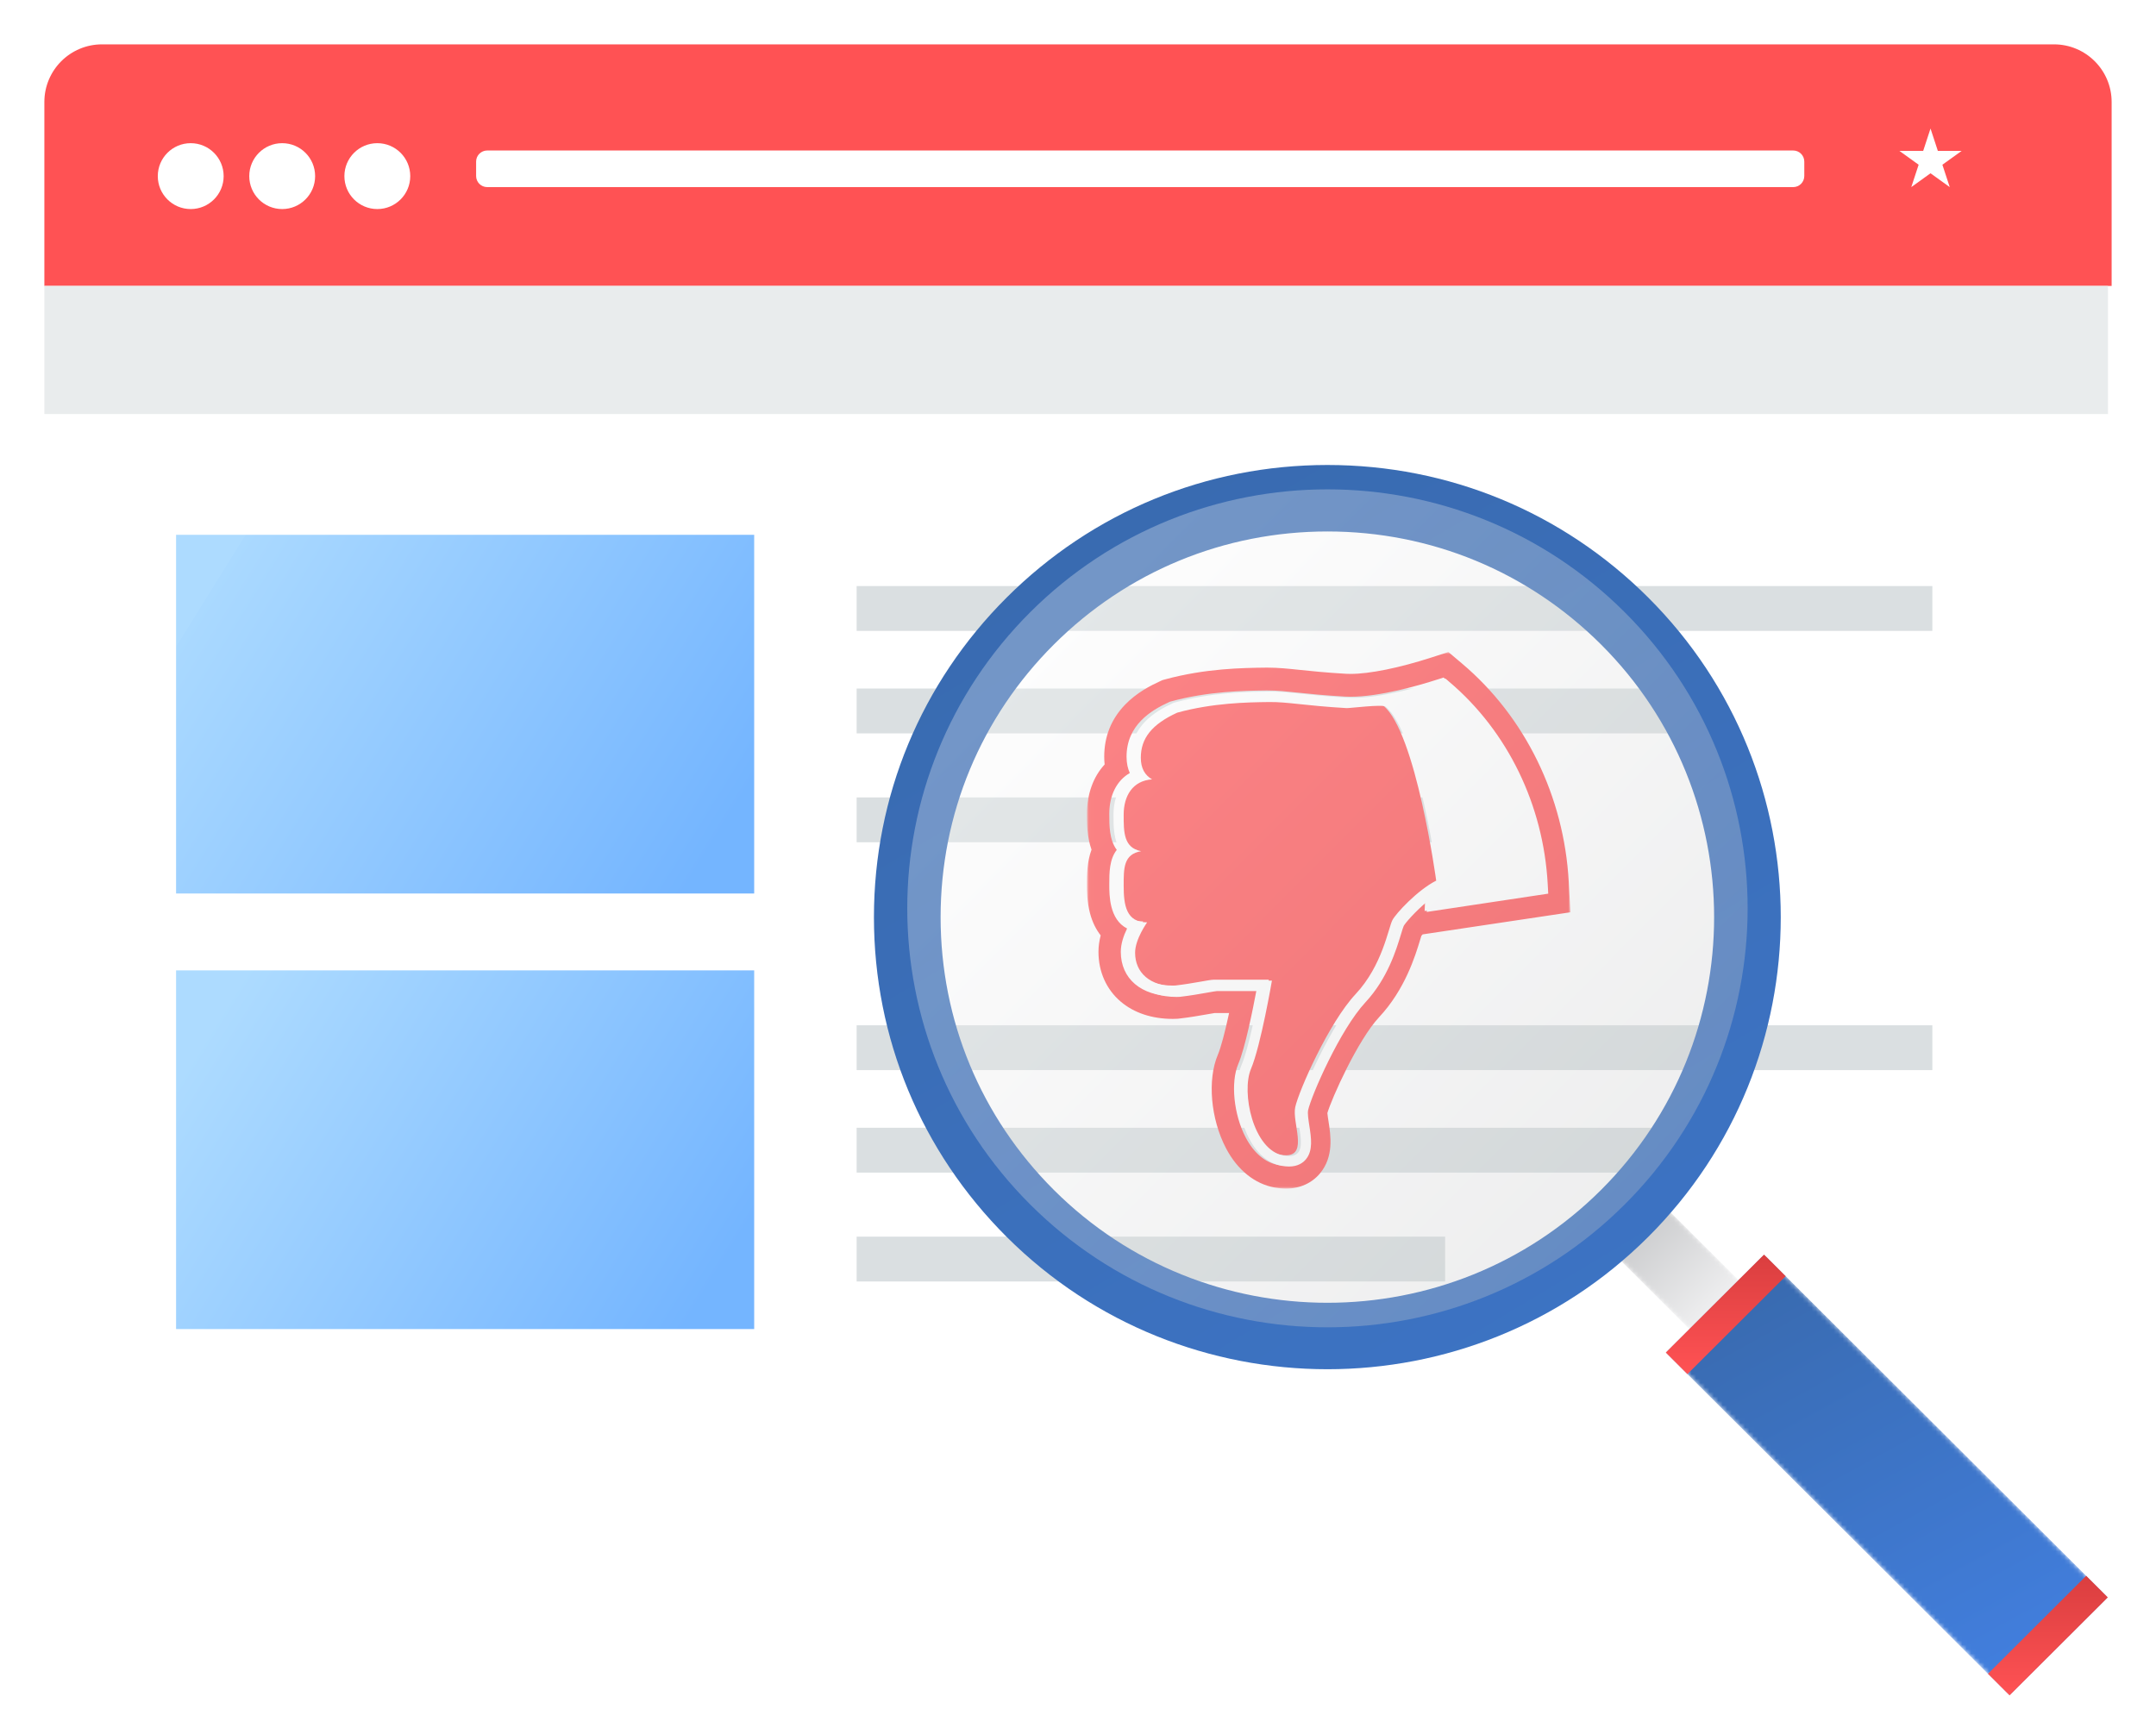 <?xml version="1.0" encoding="UTF-8"?>
<svg width="486px" height="391px" viewBox="0 0 486 391" version="1.1" xmlns="http://www.w3.org/2000/svg" xmlns:xlink="http://www.w3.org/1999/xlink">
    <!-- Generator: Sketch 63.1 (92452) - https://sketch.com -->
    <title>img_poor_website_content</title>
    <desc>Created with Sketch.</desc>
    <defs>
        <filter x="-6.3%" y="-9.2%" width="112.7%" height="118.4%" filterUnits="objectBoundingBox" id="filter-1">
            <feOffset dx="0" dy="5" in="SourceAlpha" result="shadowOffsetOuter1"></feOffset>
            <feGaussianBlur stdDeviation="5" in="shadowOffsetOuter1" result="shadowBlurOuter1"></feGaussianBlur>
            <feColorMatrix values="0 0 0 0 0   0 0 0 0 0   0 0 0 0 0  0 0 0 0.25 0" type="matrix" in="shadowBlurOuter1" result="shadowMatrixOuter1"></feColorMatrix>
            <feMerge>
                <feMergeNode in="shadowMatrixOuter1"></feMergeNode>
                <feMergeNode in="SourceGraphic"></feMergeNode>
            </feMerge>
        </filter>
        <linearGradient x1="0%" y1="30.745%" x2="100%" y2="69.255%" id="linearGradient-2">
            <stop stop-color="#ADDBFF" offset="0%"></stop>
            <stop stop-color="#AAD9FF" offset="0.064%"></stop>
            <stop stop-color="#74B5FF" offset="100%"></stop>
        </linearGradient>
        <linearGradient x1="0%" y1="30.745%" x2="100%" y2="69.255%" id="linearGradient-3">
            <stop stop-color="#ADDBFF" offset="0%"></stop>
            <stop stop-color="#74B5FF" offset="100%"></stop>
        </linearGradient>
        <filter x="-7.7%" y="-7.7%" width="115.4%" height="115.4%" filterUnits="objectBoundingBox" id="filter-4">
            <feOffset dx="0" dy="2" in="SourceAlpha" result="shadowOffsetOuter1"></feOffset>
            <feGaussianBlur stdDeviation="4.5" in="shadowOffsetOuter1" result="shadowBlurOuter1"></feGaussianBlur>
            <feColorMatrix values="0 0 0 0 0   0 0 0 0 0   0 0 0 0 0  0 0 0 0.3 0" type="matrix" in="shadowBlurOuter1" result="shadowMatrixOuter1"></feColorMatrix>
            <feMerge>
                <feMergeNode in="shadowMatrixOuter1"></feMergeNode>
                <feMergeNode in="SourceGraphic"></feMergeNode>
            </feMerge>
        </filter>
        <polygon id="path-5" points="33.847 22.289 22.776 33.33 0.636 11.25 11.707 0.208"></polygon>
        <linearGradient x1="16.671%" y1="16.849%" x2="83.334%" y2="83.155%" id="linearGradient-7">
            <stop stop-color="#C5C6C8" offset="0%"></stop>
            <stop stop-color="#F1F1F2" offset="100%"></stop>
        </linearGradient>
        <polygon id="path-8" points="0.664 22.643 78.15 99.923 100.29 77.843 22.804 0.562"></polygon>
        <linearGradient x1="74.146%" y1="99.735%" x2="24.123%" y2="8.451%" id="linearGradient-10">
            <stop stop-color="#427FDF" offset="0%"></stop>
            <stop stop-color="#396BB1" offset="100%"></stop>
        </linearGradient>
        <linearGradient x1="50%" y1="0%" x2="50%" y2="100%" id="linearGradient-11">
            <stop stop-color="#DA3E3F" offset="0%"></stop>
            <stop stop-color="#FF5254" offset="100%"></stop>
        </linearGradient>
        <linearGradient x1="50%" y1="0%" x2="50%" y2="100%" id="linearGradient-12">
            <stop stop-color="#DA3E3F" offset="0%"></stop>
            <stop stop-color="#FF5254" offset="100%"></stop>
        </linearGradient>
        <linearGradient x1="165.997%" y1="218.347%" x2="30.915%" y2="3.385%" id="linearGradient-13">
            <stop stop-color="#427FDF" offset="0%"></stop>
            <stop stop-color="#396BB1" offset="100%"></stop>
        </linearGradient>
        <filter x="-27.1%" y="-24.2%" width="154.1%" height="148.4%" filterUnits="objectBoundingBox" id="filter-14">
            <feOffset dx="0" dy="5" in="SourceAlpha" result="shadowOffsetOuter1"></feOffset>
            <feGaussianBlur stdDeviation="5" in="shadowOffsetOuter1" result="shadowBlurOuter1"></feGaussianBlur>
            <feColorMatrix values="0 0 0 0 0   0 0 0 0 0   0 0 0 0 0  0 0 0 0.25 0" type="matrix" in="shadowBlurOuter1" result="shadowMatrixOuter1"></feColorMatrix>
            <feMerge>
                <feMergeNode in="shadowMatrixOuter1"></feMergeNode>
                <feMergeNode in="SourceGraphic"></feMergeNode>
            </feMerge>
        </filter>
        <polygon id="path-15" points="0 0.022 108.98 0.022 108.98 121 0 121"></polygon>
        <linearGradient x1="14.645%" y1="14.834%" x2="85.355%" y2="85.165%" id="linearGradient-17">
            <stop stop-color="#FEFEFE" offset="0%"></stop>
            <stop stop-color="#C5C6C8" offset="100%"></stop>
        </linearGradient>
        <path d="M161.692,28.402 C198.68,65.291 198.68,125.102 161.692,161.991 C124.704,198.88 64.731,198.88 27.743,161.991 C-9.248,125.102 -9.248,65.291 27.743,28.402 C64.731,-8.488 124.704,-8.488 161.692,28.402" id="path-18"></path>
    </defs>
    <g id="Page-1" stroke="none" stroke-width="1" fill="none" fill-rule="evenodd">
        <g id="FAQs---Why-Isn't-My-Website-Showing-On-Google" transform="translate(-125, -987)">
            <g id="img_poor_website_content" transform="translate(135, 992)">
                <g id="img_analyse_website">
                    <g id="img_blogs" filter="url(#filter-1)">
                        <rect id="Rectangle" fill="#FFFFFF" x="0" y="0" width="465.175" height="321" rx="13"></rect>
                        <path d="M13,0 L453,0 C460.18,-3.09524665e-15 466,5.82 466,13 L466,54.463 L466,54.463 L0,54.463 L0,13 C-2.65561672e-15,5.82 5.82,-4.57467025e-16 13,0 Z" id="Rectangle-2" fill="#FF5254"></path>
                        <polygon id="Fill-5" fill="#E9ECED" points="0 83.344 465.175 83.344 465.175 54.463 0 54.463"></polygon>
                        <path d="M82.478,29.708 C82.478,33.809 79.155,37.134 75.056,37.134 C70.957,37.134 67.632,33.809 67.632,29.708 C67.632,25.607 70.957,22.28 75.056,22.28 C79.155,22.28 82.478,25.607 82.478,29.708" id="Fill-6" fill="#FFFFFF"></path>
                        <path d="M61.034,29.708 C61.034,33.809 57.708,37.134 53.609,37.134 C49.51,37.134 46.188,33.809 46.188,29.708 C46.188,25.607 49.51,22.28 53.609,22.28 C57.708,22.28 61.034,25.607 61.034,29.708" id="Fill-7" fill="#FFFFFF"></path>
                        <path d="M40.414,29.708 C40.414,33.809 37.091,37.134 32.99,37.134 C28.891,37.134 25.568,33.809 25.568,29.708 C25.568,25.607 28.891,22.28 32.99,22.28 C37.091,22.28 40.414,25.607 40.414,29.708" id="Fill-8" fill="#FFFFFF"></path>
                        <path d="M99.824,23.931 L394.219,23.931 C395.599,23.931 396.719,25.05 396.719,26.431 L396.719,29.683 C396.719,31.063 395.599,32.183 394.219,32.183 L99.824,32.183 C98.443,32.183 97.324,31.063 97.324,29.683 L97.324,26.431 C97.324,25.05 98.443,23.931 99.824,23.931 Z" id="Rectangle-3" fill="#FFFFFF"></path>
                        <polygon id="Fill-10" fill="#FFFFFF" points="425.171 18.979 426.826 24.023 432.184 24.023 427.849 27.139 429.506 32.183 425.171 29.066 420.838 32.183 422.493 27.139 418.163 24.023 423.518 24.023"></polygon>
                        <g id="Group-7" transform="translate(183.101, 122.129)" fill="#DADFE1">
                            <polygon id="Fill-16" points="0 57.763 132.654 57.763 132.654 47.655 0 47.655"></polygon>
                            <polygon id="Fill-17" points="0 33.214 188.282 33.214 188.282 23.105 0 23.105"></polygon>
                            <polygon id="Fill-18" points="0 10.109 242.485 10.109 242.485 0 0 0"></polygon>
                        </g>
                        <g id="Group-7-Copy" transform="translate(183.101, 221.152)" fill="#DADFE1">
                            <polygon id="Fill-16" points="0 57.763 132.654 57.763 132.654 47.655 0 47.655"></polygon>
                            <polygon id="Fill-17" points="0 33.214 188.282 33.214 188.282 23.105 0 23.105"></polygon>
                            <polygon id="Fill-18" points="0 10.109 242.485 10.109 242.485 0 0 0"></polygon>
                        </g>
                        <rect id="Rectangle-4" fill="url(#linearGradient-2)" x="29.692" y="110.576" width="130.315" height="80.869"></rect>
                        <rect id="Rectangle-4-Copy" fill="url(#linearGradient-3)" x="29.692" y="208.774" width="130.315" height="80.869"></rect>
                    </g>
                    <g id="Group" filter="url(#filter-4)" transform="translate(187, 97)">
                        <g id="Group-3" transform="translate(162.812, 164.076)">
                            <mask id="mask-6" fill="white">
                                <use xlink:href="#path-5"></use>
                            </mask>
                            <g id="Clip-2"></g>
                            <polygon id="Fill-1" fill="url(#linearGradient-7)" mask="url(#mask-6)" points="33.847 22.289 22.776 33.33 0.636 11.25 11.707 0.208"></polygon>
                        </g>
                        <g id="Group-6" transform="translate(177.841, 178.296)">
                            <mask id="mask-9" fill="white">
                                <use xlink:href="#path-8"></use>
                            </mask>
                            <g id="Clip-5"></g>
                            <polygon id="Fill-4" fill="url(#linearGradient-10)" mask="url(#mask-9)" points="0.664 22.643 78.15 99.923 100.29 77.843 22.804 0.562"></polygon>
                        </g>
                        <polygon id="Fill-7" fill="url(#linearGradient-11)" points="205.514 183.716 183.374 205.797 178.505 200.94 200.645 178.86"></polygon>
                        <polygon id="Fill-8" fill="url(#linearGradient-12)" points="251.122 273.361 255.991 278.22 278.131 256.139 273.262 251.28"></polygon>
                        <g id="Group-18" transform="translate(0, 0.1)" fill="url(#linearGradient-13)">
                            <path d="M102.232,15.721 C78.939,15.721 57.04,24.77 40.571,41.194 C24.099,57.619 15.03,79.46 15.03,102.69 C15.03,125.922 24.099,147.76 40.568,164.187 C74.569,198.094 129.892,198.094 163.895,164.187 C197.892,130.276 197.892,75.103 163.895,41.194 C147.423,24.77 125.524,15.721 102.232,15.721 M102.232,204.599 C76.051,204.599 49.874,194.661 29.943,174.784 C10.634,155.527 0.001,129.924 0.001,102.69 C0.001,75.456 10.634,49.853 29.943,30.595 C49.253,11.34 74.924,0.733 102.232,0.733 C129.539,0.733 155.21,11.34 174.52,30.598 C214.379,70.35 214.379,135.032 174.52,174.784 C154.589,194.661 128.412,204.599 102.232,204.599" id="Fill-12"></path>
                        </g>
                    </g>
                </g>
                <g id="img_thumbs_down" filter="url(#filter-14)" transform="translate(289.5, 207) rotate(-180) translate(-289.5, -207) translate(235, 146)">
                    <g id="Group-5" transform="translate(0, -0)">
                        <mask id="mask-16" fill="white">
                            <use xlink:href="#path-15"></use>
                        </mask>
                        <g id="Clip-4"></g>
                        <path d="M64.119,0.022 C61.02,0.022 58.297,1.239 56.454,3.449 C53.289,7.245 54.035,12.018 54.528,15.176 C54.609,15.693 54.747,16.579 54.786,17.06 C53.856,20.259 47.974,33.485 43.11,38.689 C37.278,44.928 34.985,52.463 33.883,56.084 C33.813,56.312 33.697,56.696 33.6,57.003 C33.519,57.101 33.424,57.213 33.315,57.338 L32.135,57.515 L4.554,61.643 L-2.5164356e-05,62.324 L0.258,67.024 L0.376,69.182 C1.434,88.44 10.2,106.379 24.429,118.398 L25.397,119.216 L27.508,121 L30.119,120.156 L31.318,119.769 C38.602,117.416 45.257,116.065 49.575,116.065 C49.936,116.065 50.284,116.075 50.608,116.094 C55.24,116.365 58.435,116.7 61.002,116.969 L61.023,116.971 C63.636,117.245 65.894,117.48 68.283,117.48 L68.298,117.48 L68.312,117.48 L68.698,117.478 L68.714,117.478 L68.729,117.478 C73.793,117.417 82.27,117.316 91.386,114.823 L91.555,114.777 L91.945,114.671 L92.313,114.503 L92.479,114.427 C94.617,113.453 97.763,111.844 100.373,109.142 C103.502,105.902 105.089,101.95 105.089,97.397 C105.089,96.801 105.057,96.218 104.994,95.649 C107.562,92.863 108.98,88.979 108.98,84.503 C108.98,82.308 108.98,79.303 107.95,76.439 C108.98,73.668 108.98,70.77 108.98,68.648 L108.98,68.532 C108.98,67.201 108.98,64.724 108.307,62.151 C107.747,60.007 106.873,58.368 105.888,57.115 C106.219,55.842 106.386,54.603 106.386,53.408 C106.386,48.922 104.609,44.939 101.384,42.193 C98.382,39.637 94.32,38.286 89.636,38.286 C89.352,38.286 89.096,38.297 88.908,38.306 L88.673,38.315 L88.492,38.323 L88.311,38.343 L88.226,38.353 C85.815,38.626 83.531,39.029 81.863,39.323 L81.782,39.337 C81.307,39.421 80.558,39.552 80.192,39.608 L76.939,39.608 C77.904,35.132 78.803,31.775 79.474,30.202 C81.871,24.585 81.097,15.718 77.633,9.12 C75.059,4.216 71.159,1.07 66.651,0.26 C65.771,0.102 64.919,0.022 64.119,0.022 M43.631,109.115 C45.976,109.115 50.333,108.594 50.986,108.594 C51.003,108.594 51.017,108.595 51.029,108.595 C60.535,109.152 64.212,109.97 68.284,109.97 C68.403,109.97 68.523,109.97 68.643,109.967 C73.582,109.909 81.411,109.776 89.488,107.568 C95.205,104.963 97.745,101.821 97.745,97.397 C97.745,94.998 96.804,93.447 95.193,92.522 C99.628,92.216 101.636,88.765 101.636,84.543 C101.636,80.632 101.65,77.068 97.66,76.317 C101.676,75.652 101.636,72.473 101.636,68.532 C101.636,64.11 101.053,60.258 96.316,60.258 C96.292,60.258 99.042,56.515 99.042,53.408 C99.042,48.988 95.779,45.796 89.636,45.796 C89.436,45.796 89.241,45.81 89.043,45.817 C85.109,46.263 81.367,47.118 80.479,47.118 L67.991,47.118 C67.991,47.118 70.507,32.44 72.743,27.199 C74.98,21.956 72.279,8.896 65.381,7.657 C64.909,7.573 64.491,7.533 64.119,7.533 C59.06,7.533 62.807,14.966 62.026,18.428 C61.187,22.146 54.477,37.397 48.418,43.878 C42.361,50.359 41.056,58.748 40.124,60.558 C39.378,62.007 34.511,67.303 30.256,69.455 C30.256,69.455 34.817,102.973 42.196,108.931 C42.361,109.065 42.898,109.115 43.631,109.115 M64.119,5.169 C64.629,5.169 65.188,5.223 65.781,5.33 C68.779,5.868 71.344,8.021 73.199,11.554 C75.903,16.705 76.633,23.992 74.861,28.144 C73.33,31.734 71.603,40.312 70.77,44.755 L80.479,44.755 C80.739,44.744 81.791,44.558 82.718,44.395 C84.326,44.112 86.529,43.724 88.788,43.468 L88.873,43.458 L89.121,43.448 C89.292,43.44 89.463,43.433 89.636,43.433 C96.754,43.433 101.353,47.349 101.353,53.408 C101.353,55.191 100.735,57.031 99.935,58.667 C103.947,60.697 103.947,66.184 103.947,68.532 L103.947,68.648 C103.947,71.155 103.947,74.273 102.257,76.39 C103.947,78.621 103.947,81.882 103.947,84.503 C103.947,88.767 102.219,92.057 99.323,93.716 C99.77,94.699 100.056,95.909 100.056,97.397 C100.056,104.517 94.562,107.843 90.429,109.727 L90.262,109.803 L90.086,109.851 C81.58,112.176 73.498,112.273 68.67,112.331 L68.283,112.333 C66.145,112.333 64.102,112.119 61.515,111.849 C58.894,111.574 55.632,111.232 50.897,110.955 C50.478,110.931 50.033,110.918 49.575,110.918 C42.987,110.918 34.359,113.388 29.802,114.861 L28.603,115.248 L27.634,114.429 C14.484,103.321 6.38,86.724 5.401,68.894 L5.283,66.736 L32.863,62.608 L32.763,64.945 C35.442,62.746 37.731,60.109 38.079,59.455 C38.199,59.22 38.47,58.33 38.688,57.614 C39.752,54.118 41.733,47.61 46.748,42.245 C52.557,36.03 59.026,21.214 59.774,17.896 C59.937,17.174 59.704,15.682 59.498,14.366 C59.069,11.619 58.625,8.778 60.283,6.79 C60.9,6.05 62.065,5.169 64.119,5.169" id="Fill-3" fill="#FF5254" mask="url(#mask-16)"></path>
                    </g>
                    <path d="M100.705,84.317 C100.705,88.535 98.71,91.984 94.305,92.29 C95.905,93.214 96.84,94.764 96.84,97.16 C96.84,101.582 94.317,104.722 88.639,107.325 C80.616,109.532 72.84,109.664 67.934,109.723 C63.742,109.773 60.157,108.925 50.438,108.352 C49.822,108.316 42.368,109.258 41.665,108.687 C34.336,102.733 29.805,69.24 29.805,69.24 C34.031,67.089 38.866,61.796 39.606,60.349 C40.532,58.54 41.828,50.157 47.845,43.681 C53.863,37.204 60.528,21.964 61.362,18.249 C62.194,14.536 57.843,6.25 64.694,7.486 C71.545,8.724 74.229,21.775 72.006,27.013 C69.786,32.251 67.286,46.919 67.286,46.919 L79.69,46.919 C80.572,46.919 84.289,46.064 88.196,45.618 C88.393,45.611 88.587,45.597 88.786,45.597 C94.887,45.597 98.128,48.787 98.128,53.204 C98.128,56.309 95.397,60.049 95.421,60.049 C100.126,60.049 100.705,63.898 100.705,68.317 C100.705,72.255 100.744,75.432 96.755,76.096 C100.718,76.847 100.705,80.409 100.705,84.317 L100.705,84.317 Z M103,68.317 C103,65.971 103,60.488 99.015,58.46 C99.809,56.825 100.423,54.985 100.423,53.204 C100.423,47.149 95.855,43.236 88.786,43.236 C88.613,43.236 88.444,43.243 88.274,43.251 L88.028,43.261 L87.943,43.271 C85.699,43.527 83.511,43.914 81.914,44.198 C80.993,44.36 79.948,44.546 79.69,44.557 L70.046,44.557 C70.874,40.118 72.589,31.545 74.11,27.958 C75.87,23.809 75.145,16.528 72.459,11.38 C70.617,7.849 68.069,5.698 65.091,5.16 C64.502,5.054 63.947,5 63.44,5 C61.4,5 60.243,5.881 59.63,6.619 C57.983,8.607 58.424,11.445 58.851,14.19 C59.055,15.505 59.287,16.996 59.125,17.718 C58.381,21.033 51.956,35.839 46.186,42.049 C41.204,47.41 39.238,53.913 38.181,57.407 C37.964,58.122 37.695,59.012 37.576,59.247 C37.23,59.9 34.956,62.535 32.295,64.733 L32.395,62.397 L5,66.522 L5.118,68.679 C6.09,86.496 14.139,103.081 27.201,114.181 L28.163,115 L29.354,114.613 C33.88,113.141 42.451,110.673 48.994,110.673 C49.449,110.673 49.891,110.685 50.307,110.71 C55.01,110.987 58.251,111.328 60.854,111.603 C63.423,111.873 65.452,112.087 67.577,112.087 L67.96,112.085 C72.756,112.027 80.783,111.93 89.232,109.606 L89.407,109.558 L89.573,109.482 C93.678,107.6 99.135,104.276 99.135,97.16 C99.135,95.675 98.851,94.465 98.407,93.483 C101.284,91.825 103,88.538 103,84.277 C103,81.657 103,78.398 101.321,76.169 C103,74.054 103,70.939 103,68.433 L103,68.317 Z" id="Fill-1" fill="#FFFFFF"></path>
                </g>
                <g id="SEO-AUDIT" transform="translate(194.514, 104.594)">
                    <mask id="mask-19" fill="white">
                        <use xlink:href="#path-18"></use>
                    </mask>
                    <use id="Mask" fill-opacity="0.3" fill="url(#linearGradient-17)" style="mix-blend-mode: multiply;" xlink:href="#path-18"></use>
                </g>
            </g>
        </g>
    </g>
</svg>